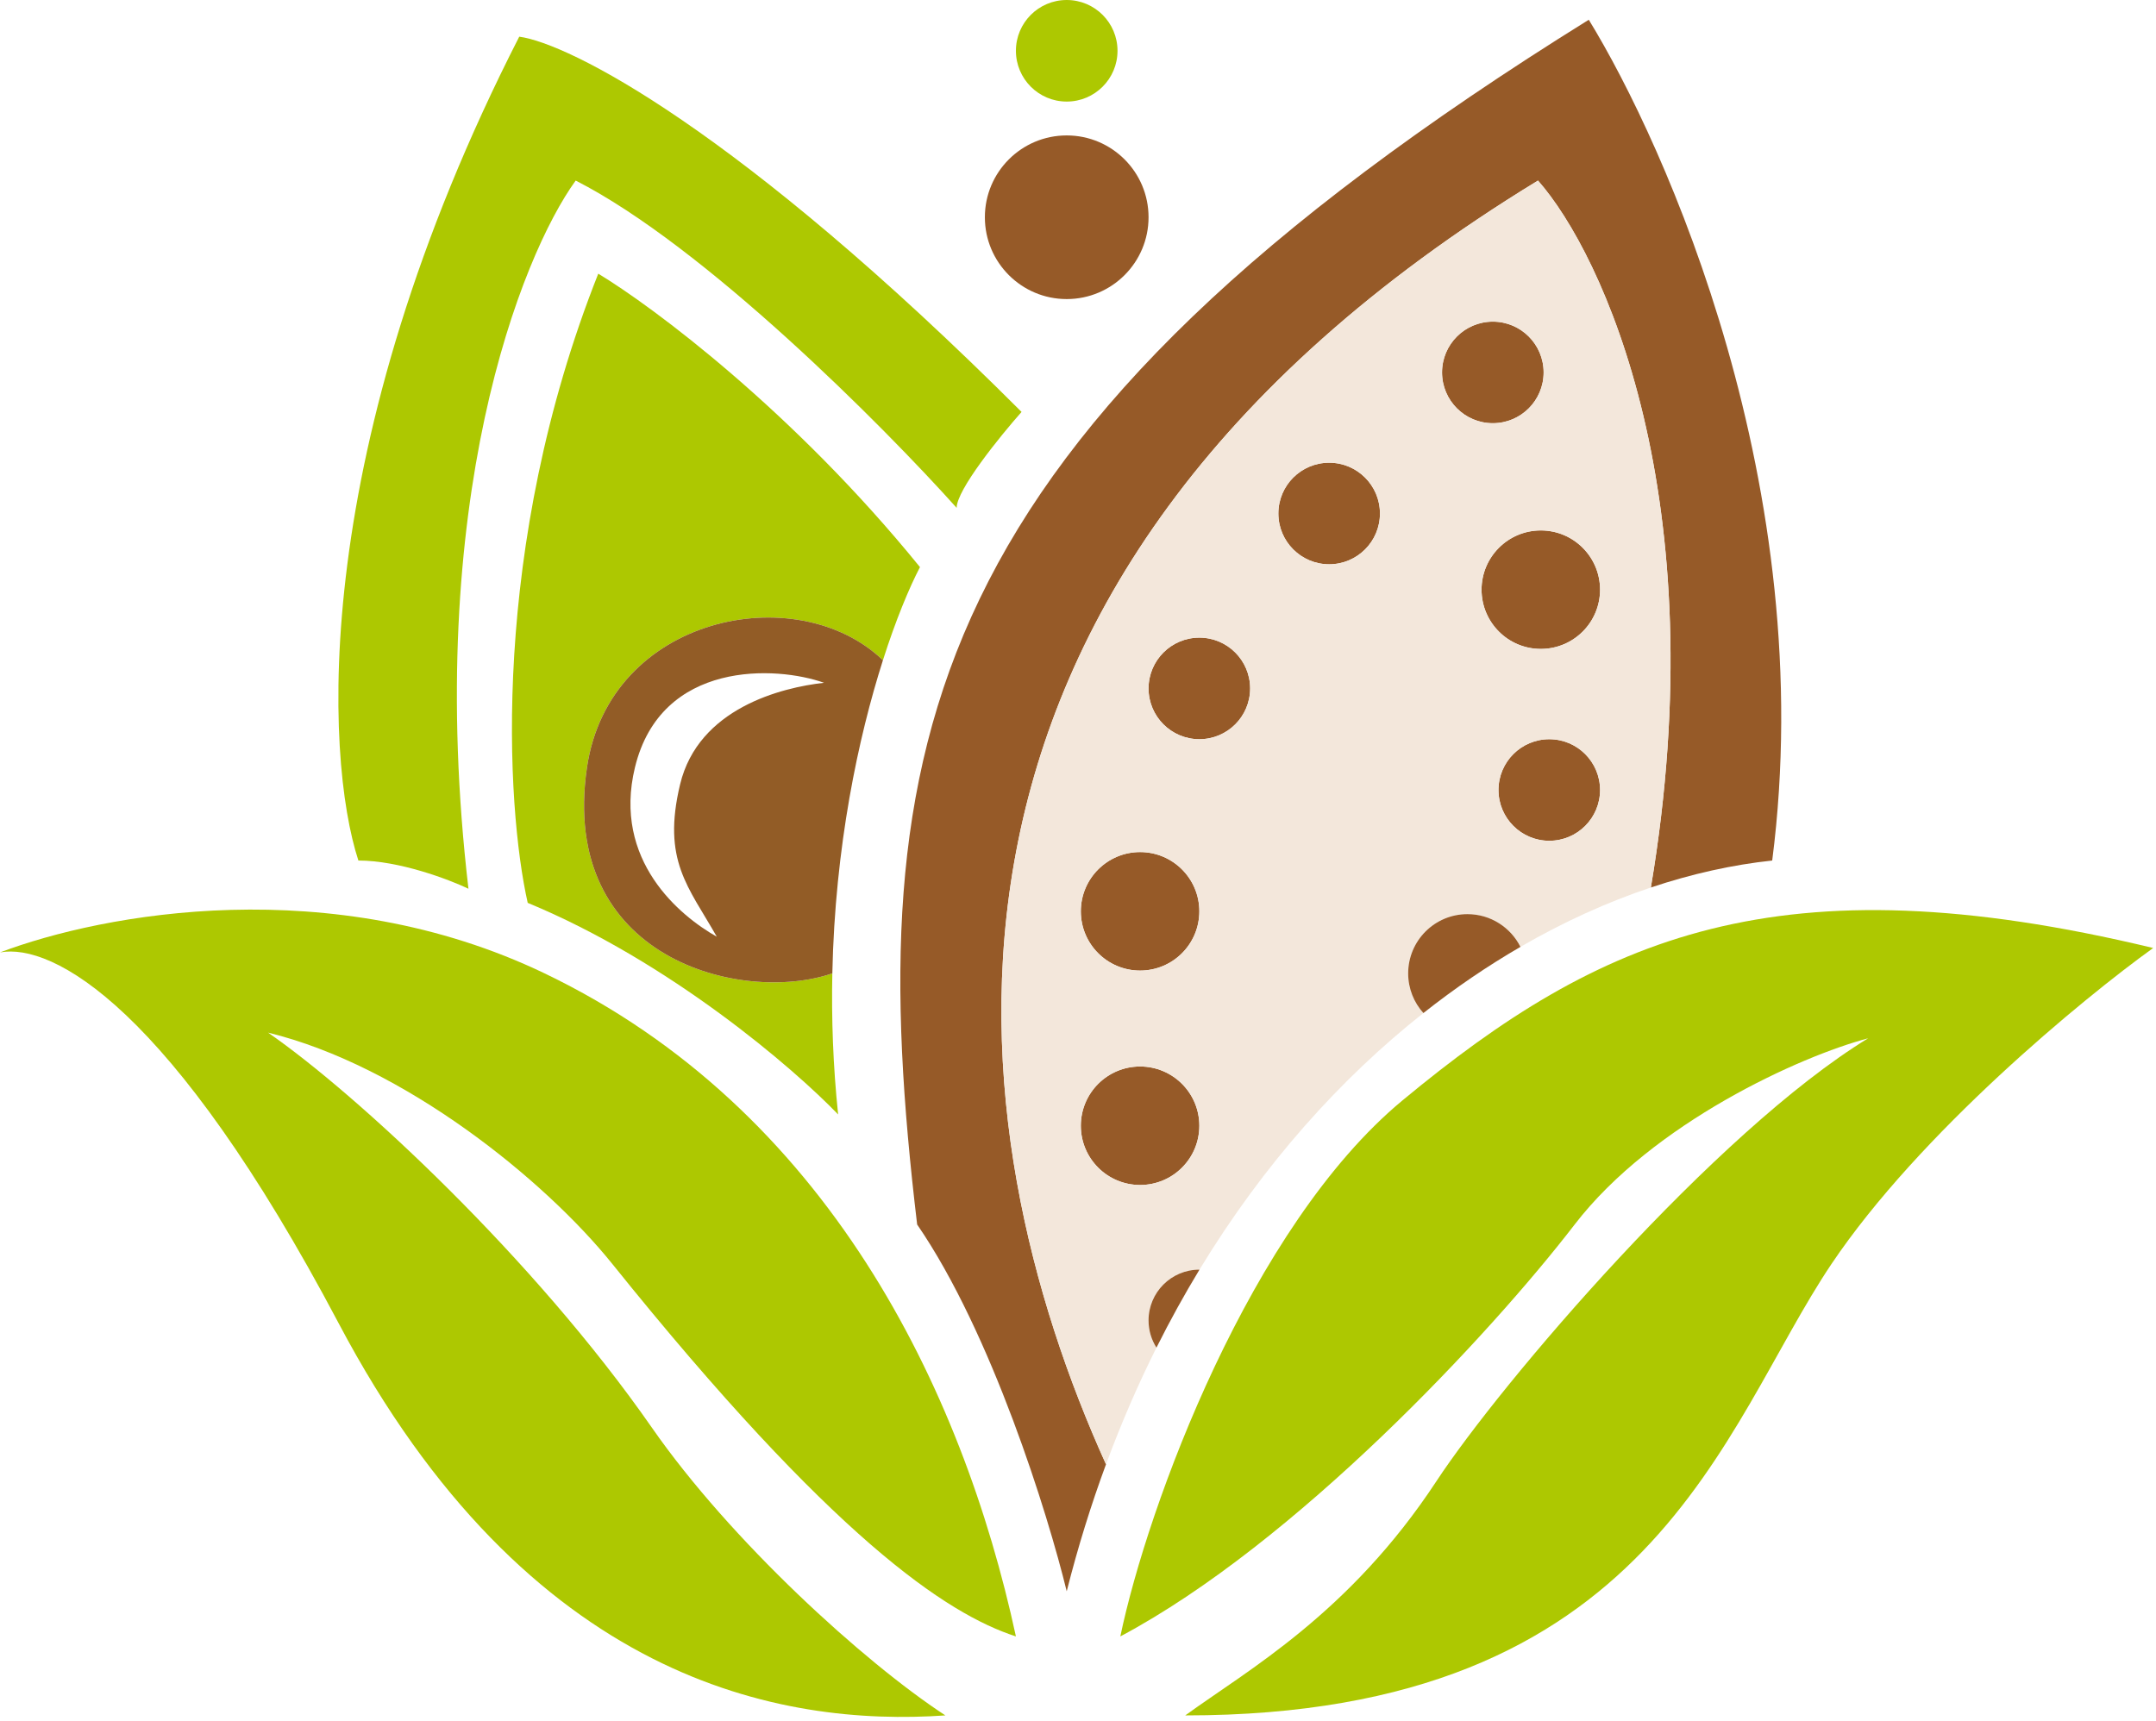 <svg width="382" height="305" viewBox="0 0 382 305" fill="none" xmlns="http://www.w3.org/2000/svg">
<path d="M60 234.5C93.6 298.1 138.5 306 167.5 304C153 294.5 129.413 273 115.5 253C94.618 222.982 63.167 193.833 47.5 183C71.5 188.842 96.5 209.066 108.5 224C147.472 272.5 167.667 286 180 290C170.5 246 146.5 196.5 96.5 172.5C58.74 154.375 18.306 161.856 0.016 168.779C9.294 167.117 30.26 178.206 60 234.5Z" fill="#ADC801"/>
<path d="M198.5 290C203.333 266.833 221.574 217.31 248.5 195C283.5 166 315 152 381.5 168C369 177 340.1 200.8 324.5 224C305 253 293 304 210 304C221 296 239.057 286 254.5 262.5C266 245 304 200.5 331 184C319 187.167 292.846 199 279 217C264 236.5 229.5 273.5 198.5 290Z" fill="#ADC801"/>
<path d="M83 157.5C79.5 155.833 70.7 152.5 63.5 152.5C57.5 134.167 54.8 79.3 92 6.5C100.667 7.667 130.6 22.6 181 73C177.167 77.333 169.5 86.8 169.5 90C156.5 75.5 124.8 43.6 102 32C92.333 45.333 75 89.1 83 157.5Z" fill="#ADC801"/>
<path d="M106 48.5C86.8 96.9 89.667 143 93.5 160C118.656 170.4 140.648 189.333 148.5 197.5C147.596 188.841 147.305 180.471 147.472 172.5C131.481 178 99 170 104 136C107.946 109.167 141.125 102.333 156.438 117C158.732 109.808 161.087 104.187 163 100.5C140.6 72.9 115.667 54.333 106 48.5Z" fill="#ADC801"/>
<path fill-rule="evenodd" clip-rule="evenodd" d="M104 136C99 170 131.481 178 147.472 172.5C147.945 149.986 152.081 130.659 156.438 117C141.125 102.333 107.946 109.167 104 136ZM112.5 136C108.5 152.5 120.5 162.333 127 166C122 157.17 117.26 152.5 120.5 139C123.74 125.5 138.5 121.833 146 121C137.628 118 117.129 116.906 112.5 136Z" fill="#925C26"/>
<path d="M162.5 217C175.7 236.2 185.667 268.333 189 282C190.987 274.147 193.323 266.647 195.962 259.5C169.5 201 154.5 104 272.5 32C284 45.019 304.1 88.302 292.5 157.279C299.795 154.837 307.013 153.243 314 152.5C322.5 86.5 295 25.5 281.5 3.5C162.5 77.5 152.384 132 162.5 217Z" fill="#965A28"/>
<path d="M203.5 38.5C203.5 46.508 197.008 53 189 53C180.992 53 174.5 46.508 174.5 38.5C174.5 30.492 180.992 24 189 24C197.008 24 203.5 30.492 203.5 38.5Z" fill="#965A28"/>
<path d="M198 9C198 13.971 193.971 18 189 18C184.029 18 180 13.971 180 9C180 4.029 184.029 0 189 0C193.971 0 198 4.029 198 9Z" fill="#ADC801"/>
<path d="M273.5 66C273.5 70.971 269.471 75 264.5 75C259.529 75 255.5 70.971 255.5 66C255.5 61.029 259.529 57 264.5 57C269.471 57 273.5 61.029 273.5 66Z" fill="#965A28"/>
<path d="M244.5 91C244.5 95.971 240.471 100 235.5 100C230.529 100 226.5 95.971 226.5 91C226.5 86.029 230.529 82 235.5 82C240.471 82 244.5 86.029 244.5 91Z" fill="#965A28"/>
<path d="M283.5 140C283.5 144.971 279.471 149 274.5 149C269.529 149 265.5 144.971 265.5 140C265.5 135.029 269.529 131 274.5 131C279.471 131 283.5 135.029 283.5 140Z" fill="#965A28"/>
<path d="M221.5 122C221.5 126.971 217.471 131 212.5 131C207.529 131 203.5 126.971 203.5 122C203.5 117.029 207.529 113 212.5 113C217.471 113 221.5 117.029 221.5 122Z" fill="#965A28"/>
<path d="M212.5 161.5C212.5 167.299 207.799 172 202 172C196.201 172 191.5 167.299 191.5 161.5C191.5 155.701 196.201 151 202 151C207.799 151 212.5 155.701 212.5 161.5Z" fill="#965A28"/>
<path d="M212.5 199.5C212.5 205.299 207.799 210 202 210C196.201 210 191.5 205.299 191.5 199.5C191.5 193.701 196.201 189 202 189C207.799 189 212.5 193.701 212.5 199.5Z" fill="#965A28"/>
<path d="M283.5 104.5C283.5 110.299 278.799 115 273 115C267.201 115 262.5 110.299 262.5 104.5C262.5 98.701 267.201 94 273 94C278.799 94 283.5 98.701 283.5 104.5Z" fill="#965A28"/>
<path fill-rule="evenodd" clip-rule="evenodd" d="M272.5 32C154.5 104 169.5 201 195.962 259.5C198.643 252.243 201.637 245.35 204.9 238.823C204.013 237.429 203.5 235.774 203.5 234C203.5 229.029 207.529 225 212.5 225C212.508 225 212.517 225 212.525 225C223.906 206.243 237.595 191.076 252.199 179.528C250.521 177.667 249.5 175.203 249.5 172.5C249.5 166.701 254.201 162 260 162C264.11 162 267.669 164.362 269.393 167.802C277.058 163.358 284.821 159.849 292.5 157.279C304.1 88.302 284 45.019 272.5 32ZM264.5 75C269.471 75 273.5 70.971 273.5 66C273.5 61.029 269.471 57 264.5 57C259.529 57 255.5 61.029 255.5 66C255.5 70.971 259.529 75 264.5 75ZM235.5 100C240.471 100 244.5 95.971 244.5 91C244.5 86.029 240.471 82 235.5 82C230.529 82 226.5 86.029 226.5 91C226.5 95.971 230.529 100 235.5 100ZM274.5 149C279.471 149 283.5 144.971 283.5 140C283.5 135.029 279.471 131 274.5 131C269.529 131 265.5 135.029 265.5 140C265.5 144.971 269.529 149 274.5 149ZM212.5 131C217.471 131 221.5 126.971 221.5 122C221.5 117.029 217.471 113 212.5 113C207.529 113 203.5 117.029 203.5 122C203.5 126.971 207.529 131 212.5 131ZM202 172C207.799 172 212.5 167.299 212.5 161.5C212.5 155.701 207.799 151 202 151C196.201 151 191.5 155.701 191.5 161.5C191.5 167.299 196.201 172 202 172ZM202 210C207.799 210 212.5 205.299 212.5 199.5C212.5 193.701 207.799 189 202 189C196.201 189 191.5 193.701 191.5 199.5C191.5 205.299 196.201 210 202 210ZM273 115C278.799 115 283.5 110.299 283.5 104.5C283.5 98.701 278.799 94 273 94C267.201 94 262.5 98.701 262.5 104.5C262.5 110.299 267.201 115 273 115Z" fill="#F3E7DB"/>
<path d="M260 162C254.201 162 249.5 166.701 249.5 172.5C249.5 175.203 250.521 177.667 252.199 179.528C257.821 175.082 263.579 171.173 269.393 167.802C267.669 164.362 264.11 162 260 162Z" fill="#965A28"/>
<path d="M212.5 225C207.529 225 203.5 229.029 203.5 234C203.5 235.774 204.013 237.429 204.9 238.823C207.302 234.017 209.85 229.409 212.525 225L212.5 225Z" fill="#965A28"/>
</svg>
